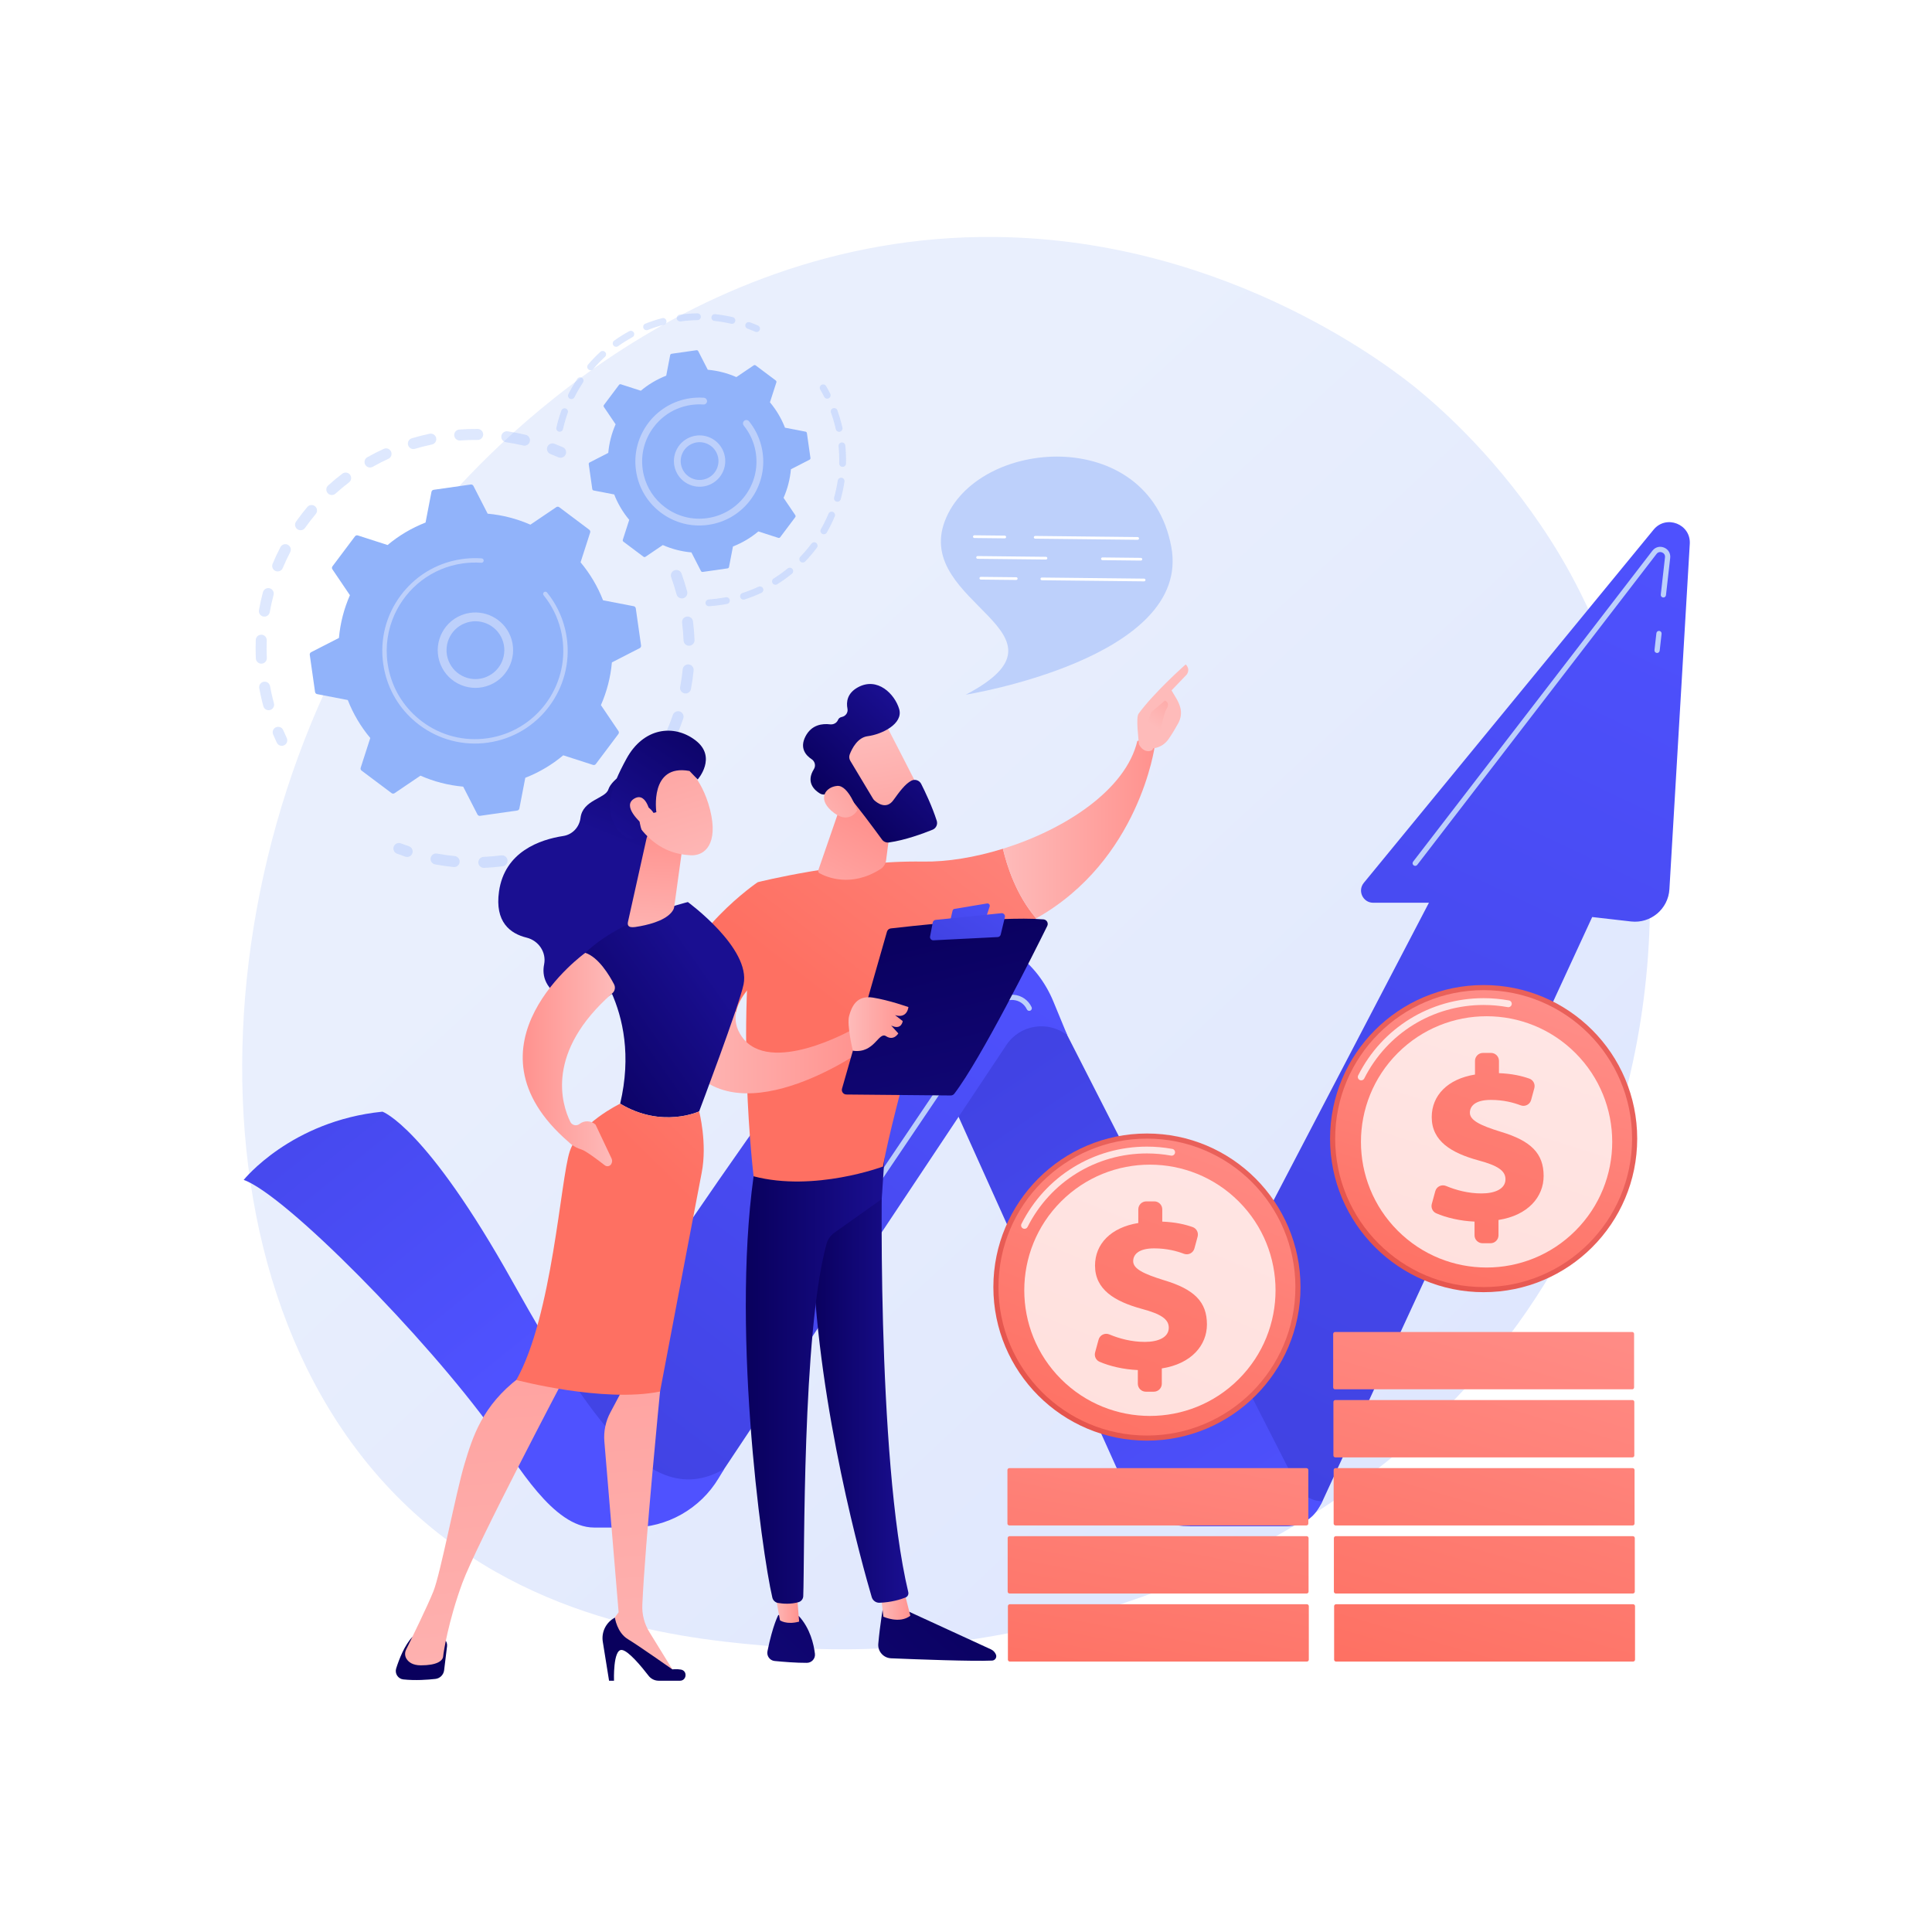 <?xml version="1.0" encoding="utf-8"?> <svg xmlns="http://www.w3.org/2000/svg" xmlns:xlink="http://www.w3.org/1999/xlink" version="1.1" x="0px" y="0px" viewBox="0 0 3710 3710" style="enable-background:new 0 0 3710 3710;" xml:space="preserve"> <g id="Background"> <g> <g> <rect style="fill:#FFFFFF;" width="3710" height="3710"></rect> </g> </g> </g> <g id="Illustration"> <g> <linearGradient id="SVGID_1_" gradientUnits="userSpaceOnUse" x1="3332.811" y1="3519.811" x2="1339.75" y2="1368.571"> <stop offset="0" style="stop-color:#DAE3FE"></stop> <stop offset="1" style="stop-color:#E9EFFD"></stop> </linearGradient> <path style="fill:url(#SVGID_1_);" d="M3055.065,2293.9c-273.861,640.118-996.766,915.064-1563.173,868.185 c-154.652-12.8-465.816-38.553-708.775-268.312C316.531,2452.537,388.389,1530.23,835.046,987.226 c57.52-69.927,455.666-538.435,1076.103-532.164c454.25,4.592,773.083,261.191,811.852,293.159 c48.975,40.383,156.996,136.347,254.348,288.588C3206.093,1394.521,3226.2,1893.889,3055.065,2293.9z"></path> <g> <g> <g style="opacity:0.3;"> <path style="fill:#91B3FA;" d="M1296.32,1094.828c5.178-1.281,10.595,1.532,12.447,6.659 c4.054,11.211,7.68,22.766,10.779,34.341c1.508,5.632-1.834,11.419-7.464,12.927c-0.068,0.017-0.134,0.033-0.2,0.049 c-5.567,1.377-11.236-1.951-12.725-7.516c-2.943-10.998-6.389-21.973-10.239-32.623c-1.982-5.48,0.854-11.534,6.338-13.515 C1295.608,1095.022,1295.964,1094.917,1296.32,1094.828z M1317.741,1184.245c0.4-0.099,0.812-0.176,1.232-0.229 c5.783-0.726,11.062,3.375,11.788,9.158c1.489,11.88,2.485,23.941,2.959,35.847c0.232,5.825-4.28,10.717-10.125,10.969 c-5.825,0.231-10.733-4.306-10.965-10.126c-0.451-11.317-1.398-22.775-2.815-34.065 C1309.142,1190.436,1312.62,1185.512,1317.741,1184.245z M1318.941,1276.154c1.141-0.282,2.349-0.377,3.585-0.254 c5.799,0.583,10.032,5.753,9.452,11.553c-1.187,11.888-2.908,23.874-5.115,35.623c-1.08,5.729-6.597,9.494-12.321,8.425 c-5.728-1.076-9.501-6.594-8.425-12.321c2.096-11.157,3.729-22.536,4.858-33.827 C1311.43,1280.789,1314.73,1277.195,1318.941,1276.154z M1299.555,1366.042c1.885-0.466,3.921-0.418,5.897,0.249 c5.523,1.861,8.491,7.85,6.63,13.373c-3.823,11.33-8.179,22.63-12.949,33.587c-2.33,5.337-8.545,7.784-13.891,5.462 c-5.343-2.327-7.788-8.546-5.462-13.891c4.531-10.405,8.671-21.138,12.299-31.905 C1293.275,1369.371,1296.171,1366.879,1299.555,1366.042z M1260.611,1449.349c2.644-0.654,5.536-0.291,8.042,1.243 c4.974,3.042,6.539,9.539,3.496,14.509c-6.224,10.174-12.971,20.226-20.056,29.87c-3.447,4.701-10.053,5.715-14.753,2.261 c-4.697-3.45-5.709-10.055-2.259-14.756c6.736-9.167,13.149-18.721,19.063-28.389 C1255.652,1451.62,1258.01,1449.992,1260.611,1449.349z M1204.213,1521.96c3.424-0.847,7.193,0.038,9.906,2.68 c4.177,4.068,4.266,10.747,0.202,14.925c-8.332,8.559-17.138,16.87-26.17,24.694c-4.409,3.817-11.072,3.338-14.889-1.069 c-3.815-4.403-3.338-11.07,1.067-14.886c8.583-7.436,16.948-15.328,24.865-23.462 C1200.62,1523.376,1202.366,1522.417,1204.213,1521.96z M834.823,1639.233c1.419-0.351,2.93-0.411,4.46-0.127 c11.148,2.075,22.537,3.691,33.849,4.8c5.8,0.569,10.042,5.733,9.472,11.531c-0.567,5.802-5.731,10.043-11.533,9.475 c-11.913-1.168-23.909-2.868-35.648-5.052c-5.732-1.067-9.512-6.578-8.445-12.308 C827.758,1643.351,830.929,1640.197,834.823,1639.233z M1133.172,1580.23c4.25-1.052,8.882,0.631,11.394,4.512 c3.169,4.894,1.77,11.428-3.122,14.596c-10.028,6.494-20.461,12.63-31.01,18.238c-5.158,2.712-11.538,0.786-14.275-4.363 c-2.736-5.146-0.782-11.537,4.365-14.275c10.018-5.324,19.924-11.151,29.448-17.317 C1130.984,1580.967,1132.066,1580.504,1133.172,1580.23z M926.532,1645.755c0.676-0.167,1.378-0.273,2.102-0.303 c11.337-0.473,22.803-1.446,34.08-2.881c5.783-0.734,11.068,3.356,11.804,9.137c0.734,5.781-3.346,11.093-9.137,11.803 c-11.866,1.509-23.932,2.532-35.86,3.033c-5.824,0.243-10.745-4.281-10.987-10.104 C918.318,1651.342,921.761,1646.935,926.532,1645.755z M1050.895,1621.171c5.171-1.279,10.58,1.524,12.44,6.639 c1.993,5.479-0.833,11.533-6.31,13.529c-11.216,4.079-22.759,7.729-34.309,10.841c-0.071,0.022-0.145,0.04-0.217,0.058 c-5.559,1.375-11.221-1.942-12.72-7.496c-1.518-5.63,1.812-11.422,7.442-12.939c10.971-2.96,21.934-6.428,32.59-10.305 C1050.17,1621.371,1050.533,1621.26,1050.895,1621.171z"></path> <path style="fill:#91B3FA;" d="M763.489,1619.139c2.017-0.499,4.203-0.411,6.292,0.388c5.083,1.945,10.29,3.812,15.48,5.56 c5.524,1.857,8.498,7.844,6.639,13.366c-1.856,5.526-7.844,8.506-13.369,6.637c-5.459-1.835-10.935-3.801-16.285-5.845 c-5.443-2.081-8.172-8.184-6.091-13.625C757.437,1622.262,760.247,1619.941,763.489,1619.139z"></path> </g> <g style="opacity:0.3;"> <path style="fill:#91B3FA;" d="M531.656,1395.998c4.945-1.223,10.184,1.286,12.239,6.124 c2.124,5.008,4.391,10.058,6.735,15.003c2.497,5.268,0.251,11.562-5.016,14.058c-5.29,2.506-11.563,0.249-14.059-5.016 c-2.467-5.208-4.855-10.524-7.094-15.798c-2.277-5.366,0.227-11.561,5.592-13.84 C530.582,1396.307,531.119,1396.131,531.656,1395.998z"></path> <path style="fill:#91B3FA;" d="M810.796,836.181c4.714-1.166,9.466-2.257,14.254-3.272c5.703-1.207,11.305,2.435,12.514,8.137 c1.209,5.702-2.456,11.332-8.135,12.516c-11.051,2.343-21.981,5.128-32.61,8.318c-5.591,1.668-11.466-1.491-13.143-7.073 c-1.677-5.586,1.492-11.471,7.075-13.145C797.326,839.688,804.071,837.845,810.796,836.181z M880.223,825.108 c0.572-0.141,1.166-0.237,1.776-0.282c11.744-0.863,23.656-1.236,35.402-1.11c5.827,0.062,10.502,4.838,10.44,10.663 c-0.063,5.83-4.846,10.521-10.668,10.441c-11.157-0.119-22.471,0.238-33.632,1.054c-5.812,0.427-10.87-3.94-11.297-9.751 C871.863,830.918,875.323,826.32,880.223,825.108z M738.791,861.279c4.83-1.195,9.979,1.171,12.122,5.86 c2.423,5.304,0.088,11.564-5.214,13.989c-10.142,4.632-20.223,9.764-29.965,15.258c-5.083,2.854-11.516,1.065-14.377-4.012 c-2.862-5.08-1.065-11.517,4.013-14.379c10.259-5.783,20.878-11.187,31.557-16.068 C737.538,861.648,738.163,861.434,738.791,861.279z M970.663,828.465c1.301-0.322,2.684-0.396,4.09-0.188 c11.636,1.738,23.338,3.994,34.779,6.706c5.671,1.345,9.178,7.03,7.833,12.701c-1.344,5.675-7.027,9.183-12.703,7.836 c-10.864-2.574-21.975-4.718-33.026-6.367c-5.765-0.858-9.74-6.233-8.879-11.996 C963.407,832.8,966.635,829.462,970.663,828.465z M661.213,907.737c3.962-0.98,8.308,0.399,10.938,3.855 c3.53,4.639,2.631,11.261-2.008,14.792c-8.87,6.747-17.574,13.971-25.876,21.47c-4.325,3.907-11,3.571-14.907-0.759 c-3.905-4.326-3.566-10.996,0.759-14.903c8.739-7.895,17.903-15.501,27.243-22.607 C658.543,908.687,659.857,908.073,661.213,907.737z M595.706,970.095c3.167-0.784,6.653-0.092,9.341,2.169 c4.458,3.756,5.029,10.414,1.273,14.872c-7.2,8.551-14.125,17.505-20.58,26.611c-3.364,4.761-9.95,5.885-14.713,2.51 c-4.756-3.372-5.878-9.957-2.508-14.715c6.794-9.584,14.08-19.006,21.658-28.003 C591.668,971.769,593.617,970.612,595.706,970.095z M545.352,1045.251c2.409-0.596,5.035-0.35,7.41,0.889 c5.168,2.693,7.174,9.068,4.48,14.236c-5.173,9.922-9.983,20.167-14.296,30.458c-2.253,5.373-8.432,7.909-13.814,5.651 c-5.374-2.255-7.906-8.437-5.652-13.815c4.541-10.828,9.602-21.614,15.044-32.053 C539.981,1047.824,542.515,1045.953,545.352,1045.251z M512.59,1129.593c1.669-0.413,3.461-0.423,5.241,0.05 c5.633,1.499,8.982,7.278,7.483,12.911c-2.877,10.807-5.323,21.855-7.271,32.844c-1.018,5.739-6.503,9.568-12.233,8.552 c-5.741-1.017-9.568-6.496-8.55-12.235c2.052-11.575,4.628-23.212,7.656-34.587 C505.943,1133.272,508.974,1130.488,512.59,1129.593z M499.137,1219.105c0.938-0.232,1.926-0.336,2.94-0.298 c5.824,0.22,10.368,5.122,10.146,10.944c-0.421,11.146-0.373,22.457,0.148,33.625c0.271,5.824-4.248,10.76-10.052,11.032 c-5.823,0.272-10.763-4.23-11.034-10.054c-0.547-11.756-0.599-23.665-0.153-35.399 C491.313,1224.146,494.687,1220.206,499.137,1219.105z M505.674,1309.325c0.21-0.052,0.424-0.096,0.639-0.137 c5.732-1.053,11.234,2.742,12.285,8.474c1.486,8.093,3.239,16.233,5.211,24.206c0.714,2.885,1.461,5.758,2.232,8.612 c1.522,5.628-1.805,11.425-7.432,12.944c-5.667,1.652-11.421-1.804-12.943-7.428c-0.814-3.006-1.596-6.022-2.348-9.06 c-2.074-8.384-3.918-16.953-5.48-25.464C496.824,1315.956,500.301,1310.654,505.674,1309.325z"></path> <path style="fill:#91B3FA;" d="M1058.376,851.753c2.037-0.504,4.241-0.408,6.344,0.406c5.327,2.067,10.711,4.285,16.003,6.594 c5.344,2.331,7.786,8.551,5.455,13.893c-2.333,5.342-8.546,7.788-13.893,5.455c-5.027-2.192-10.141-4.299-15.199-6.263 c-5.432-2.105-8.13-8.219-6.022-13.655C1052.356,854.852,1055.154,852.55,1058.376,851.753z"></path> </g> <g> <path style="fill:#91B3FA;" d="M1073.95,974.007c-1.683-1.263-3.983-1.32-5.725-0.14l-49.722,33.647 c-25.672-11.272-53.326-18.532-82.066-21.083l-27.367-53.393c-0.96-1.873-3.003-2.93-5.086-2.634l-71.293,10.161 c-2.084,0.298-3.749,1.884-4.148,3.949l-11.359,58.913c-26.884,10.48-51.408,25.176-72.907,43.172l-57.143-18.416 c-2.003-0.645-4.194,0.051-5.458,1.734l-43.227,57.597c-1.264,1.684-1.32,3.984-0.14,5.726l33.647,49.722 c-11.272,25.671-18.532,53.326-21.083,82.066l-53.394,27.368c-1.873,0.959-2.93,3.001-2.633,5.085l10.161,71.294 c0.297,2.083,1.883,3.749,3.95,4.147l58.913,11.36c10.479,26.884,25.174,51.408,43.171,72.907l-18.416,57.144 c-0.645,2.002,0.051,4.194,1.734,5.457l57.597,43.226c1.683,1.264,3.983,1.32,5.725,0.141l49.722-33.648 c25.671,11.273,53.326,18.533,82.066,21.083l27.367,53.395c0.96,1.872,3.002,2.93,5.085,2.634l71.294-10.162 c2.084-0.296,3.749-1.882,4.147-3.949l11.359-58.913c26.884-10.478,51.408-25.175,72.908-43.172l57.142,18.416 c2.003,0.646,4.196-0.051,5.459-1.734l43.226-57.597c1.263-1.683,1.319-3.982,0.141-5.725l-33.647-49.722 c11.273-25.672,18.532-53.326,21.082-82.067l53.394-27.367c1.872-0.959,2.93-3.002,2.632-5.086l-10.161-71.293 c-0.297-2.083-1.883-3.749-3.949-4.148l-58.913-11.359c-10.479-26.883-25.176-51.407-43.171-72.907l18.415-57.143 c0.646-2.003-0.051-4.194-1.734-5.459L1073.95,974.007z"></path> <g> <path style="fill:#BDD0FB;" d="M895.614,1178.228c34.253-8.474,70.553,9.237,84.321,42.839 c15.133,36.938-2.605,79.294-39.538,94.428c-17.893,7.336-37.57,7.256-55.401-0.211 c-17.835-7.466-31.695-21.433-39.025-39.326c-15.133-36.938,2.605-79.294,39.538-94.428 C888.84,1180.167,892.218,1179.068,895.614,1178.228z M926.171,1302.426c2.645-0.654,5.257-1.504,7.825-2.556 c28.318-11.601,41.916-44.083,30.315-72.398c-11.603-28.319-44.078-41.932-72.4-30.317 c-28.318,11.601-41.916,44.082-30.315,72.398c5.622,13.72,16.247,24.427,29.922,30.153 C902.632,1304.359,914.683,1305.268,926.171,1302.426z"></path> </g> <path style="fill:#BDD0FB;" d="M869.068,1077.092c5.883-1.455,11.873-2.623,17.955-3.491l0,0 c1.914-0.274,3.833-0.515,5.755-0.727c9.479-1.041,19.025-1.327,28.492-0.853c0.129,0.006,0.258,0.013,0.387,0.019 c0.366,0.02,0.732,0.04,1.099,0.064c0.713,0.04,1.426,0.089,2.136,0.138c1.871,0.132,3.371,1.464,3.801,3.192 c0.104,0.42,0.144,0.865,0.112,1.319c-0.164,2.326-2.187,4.07-4.509,3.91c-11.968-0.849-24.106-0.411-36.079,1.298 c-59.48,8.468-107.392,47.026-130.544,98.061c-12.881,28.384-18.099,60.631-13.382,93.712 c0.826,5.801,1.938,11.518,3.329,17.129c9.347,37.762,31.214,70.885,62.748,94.549c36.221,27.185,80.861,38.637,125.693,32.247 c92.591-13.207,157.118-99.224,143.926-191.772c-0.813-5.706-1.912-11.351-3.289-16.909 c-5.964-24.087-17.131-46.602-32.781-65.889c-0.404-0.499-0.676-1.06-0.819-1.645c-0.38-1.537,0.125-3.229,1.438-4.292 c1.816-1.464,4.468-1.199,5.939,0.62c16.43,20.249,28.158,43.887,34.418,69.175c1.446,5.834,2.599,11.758,3.454,17.747 c13.85,97.167-53.961,187.48-151.093,201.326c-47.068,6.709-93.929-5.315-131.954-33.854 c-33.106-24.843-56.061-59.616-65.875-99.258c-1.457-5.891-2.625-11.892-3.495-17.979 c-6.708-47.07,5.314-93.932,33.851-131.957C794.631,1109.859,829.416,1086.902,869.068,1077.092z"></path> </g> </g> <g> <g style="opacity:0.3;"> <path style="fill:#91B3FA;" d="M1579.146,738.34c2.738-0.677,5.701,0.485,7.194,3.047c2.789,4.78,5.471,9.71,7.97,14.652 c1.624,3.212,0.338,7.13-2.876,8.758c-3.211,1.64-7.134,0.335-8.758-2.876c-2.381-4.71-4.937-9.409-7.598-13.971 c-1.814-3.106-0.762-7.097,2.346-8.915C1577.977,738.714,1578.556,738.486,1579.146,738.34z"></path> <path style="fill:#91B3FA;" d="M1600.329,783.79c3.207-0.793,6.558,0.955,7.694,4.129c3.216,8.969,6.007,18.207,8.294,27.452 c0.482,1.947,0.943,3.905,1.387,5.874c0.788,3.516-1.636,6.917-4.927,7.797c-3.513,0.79-7-1.416-7.793-4.925 c-0.423-1.882-0.863-3.754-1.323-5.614c-2.182-8.818-4.844-17.629-7.907-26.183c-1.216-3.391,0.547-7.12,3.934-8.338 C1599.903,783.909,1600.116,783.843,1600.329,783.79z M1615.19,849.823c0.299-0.074,0.61-0.131,0.923-0.163 c3.584-0.356,6.779,2.258,7.137,5.841c1.151,11.493,1.598,23.161,1.328,34.671c-0.083,3.601-3.088,6.443-6.669,6.365 c-3.602-0.086-6.447-3.067-6.365-6.668c0.257-10.982-0.171-22.11-1.267-33.072 C1609.953,853.531,1612.094,850.589,1615.19,849.823z M1613.595,917.486c0.803-0.199,1.657-0.245,2.525-0.12 c3.56,0.529,6.015,3.85,5.486,7.411c-1.703,11.406-4.135,22.834-7.24,33.957c-0.967,3.473-4.553,5.494-8.032,4.525 c-3.465-0.966-5.493-4.563-4.527-8.028c2.959-10.608,5.282-21.498,6.902-32.378 C1609.112,920.162,1611.107,918.102,1613.595,917.486z M1595.412,982.69c1.311-0.324,2.73-0.243,4.07,0.311 c3.321,1.388,4.893,5.209,3.504,8.53c-4.454,10.663-9.607,21.138-15.323,31.143c-1.788,3.124-5.774,4.203-8.893,2.423 c-3.127-1.784-4.213-5.764-2.427-8.895c5.449-9.532,10.366-19.53,14.612-29.695 C1591.784,984.525,1593.475,983.169,1595.412,982.69z M1561.858,1041.473c1.829-0.453,3.842-0.111,5.471,1.105 c2.883,2.152,3.473,6.236,1.322,9.122c-6.907,9.244-14.448,18.152-22.417,26.472c-2.489,2.609-6.616,2.693-9.216,0.201 c-2.6-2.491-2.69-6.62-0.201-9.216c7.603-7.941,14.797-16.436,21.385-25.259 C1559.141,1042.644,1560.446,1041.822,1561.858,1041.473z M1515.059,1090.325c2.37-0.586,4.976,0.193,6.623,2.211 c2.273,2.788,1.852,6.893-0.935,9.169c-8.945,7.289-18.431,14.089-28.191,20.202c-3.066,1.906-7.075,0.983-8.987-2.066 c-1.911-3.048-0.986-7.074,2.063-8.983c9.309-5.831,18.349-12.31,26.876-19.259 C1513.28,1090.968,1514.153,1090.549,1515.059,1090.325z M1457.751,1126.242c2.966-0.734,6.132,0.706,7.468,3.576 c1.519,3.264,0.105,7.142-3.158,8.664c-10.426,4.855-21.294,9.117-32.303,12.674c-3.452,1.051-7.105-0.781-8.208-4.206 c-1.107-3.425,0.775-7.098,4.199-8.207c10.504-3.386,20.869-7.452,30.809-12.082 C1456.95,1126.479,1457.349,1126.342,1457.751,1126.242z M1359.704,1151.351c0.365-0.09,0.746-0.152,1.137-0.177 c9.483-0.634,19.097-1.799,28.578-3.463c1.438-0.244,2.846-0.501,4.248-0.775c3.538-0.678,6.955,1.63,7.636,5.166 c0.689,3.542-1.626,7.065-5.163,7.639c-1.497,0.285-2.992,0.563-4.5,0.818c-9.906,1.735-19.985,2.957-29.929,3.62 c-3.594,0.24-6.698-2.475-6.938-6.068C1354.559,1154.913,1356.692,1152.097,1359.704,1151.351z"></path> </g> <g style="opacity:0.3;"> <path style="fill:#91B3FA;" d="M1271.743,610.885c3.454-0.855,6.967,1.228,7.87,4.683c0.91,3.48-1.175,7.045-4.659,7.953 c-10.487,2.739-20.895,6.141-30.936,10.113c-3.338,1.285-7.137-0.313-8.461-3.664c-1.325-3.351,0.32-7.135,3.664-8.461 c10.532-4.159,21.443-7.731,32.435-10.602C1271.684,610.899,1271.715,610.891,1271.743,610.885z M1304.458,604.411 c0.229-0.057,0.457-0.1,0.695-0.132c11.244-1.536,22.696-2.402,34.036-2.578c3.601-0.051,6.562,2.816,6.617,6.416 c0.059,3.606-2.836,6.558-6.414,6.623c-10.822,0.166-21.749,0.994-32.479,2.455c-3.565,0.488-6.852-2.01-7.338-5.575 C1299.12,608.282,1301.269,605.199,1304.458,604.411z M1209.854,635.377c2.806-0.694,5.835,0.55,7.286,3.208 c1.722,3.154,0.56,7.114-2.6,8.84c-9.517,5.201-18.797,11.018-27.583,17.304c-2.943,2.085-7,1.417-9.093-1.515 c-2.094-2.925-1.418-7,1.51-9.095c9.211-6.587,18.941-12.686,28.919-18.133C1208.799,635.71,1209.323,635.508,1209.854,635.377 z M1371.048,603.426c0.719-0.178,1.482-0.236,2.263-0.154c11.291,1.214,22.621,3.139,33.671,5.723 c3.507,0.818,5.683,4.325,4.866,7.833c-0.821,3.495-4.328,5.674-7.831,4.862c-10.537-2.462-21.336-4.295-32.102-5.455 c-3.578-0.387-6.17-3.601-5.783-7.179C1366.434,606.259,1368.465,604.065,1371.048,603.426z M1155.726,674.101 c2.24-0.554,4.707,0.101,6.373,1.918c2.438,2.656,2.258,6.779-0.393,9.212c-7.973,7.31-15.578,15.186-22.608,23.417 c-2.341,2.743-6.456,3.06-9.193,0.72c-2.736-2.339-3.06-6.456-0.72-9.193c7.375-8.625,15.348-16.886,23.704-24.554 C1153.723,674.858,1154.703,674.354,1155.726,674.101z M1112.465,724.681c1.715-0.424,3.592-0.154,5.176,0.897 c2.998,1.993,3.816,6.04,1.823,9.037c-6.001,9.033-11.507,18.507-16.364,28.155c-1.62,3.221-5.543,4.513-8.754,2.894 c-3.217-1.618-4.51-5.534-2.892-8.747c5.091-10.119,10.86-20.052,17.149-29.516 C1109.543,725.988,1110.939,725.058,1112.465,724.681z M1082.565,784.173c1.205-0.298,2.506-0.26,3.763,0.196 c3.389,1.214,5.149,4.95,3.933,8.339c-3.671,10.2-6.741,20.718-9.128,31.257c-0.799,3.503-4.289,5.711-7.798,4.913 c-3.512-0.797-5.712-4.285-4.917-7.8c2.507-11.047,5.725-22.08,9.569-32.782 C1078.756,786.164,1080.52,784.679,1082.565,784.173z"></path> <path style="fill:#91B3FA;" d="M1436.184,618.663c1.221-0.302,2.541-0.255,3.81,0.212c5.237,1.924,10.439,4.014,15.467,6.206 c3.298,1.44,4.809,5.283,3.37,8.584c-1.446,3.289-5.281,4.802-8.584,3.369c-4.793-2.093-9.758-4.085-14.755-5.924 c-3.38-1.242-5.11-4.992-3.867-8.368C1432.403,620.635,1434.155,619.166,1436.184,618.663z"></path> </g> <g> <path style="fill:#91B3FA;" d="M1451.148,701.711c-1.126-0.845-2.665-0.883-3.831-0.094l-33.272,22.515 c-17.178-7.543-35.683-12.401-54.915-14.108l-18.313-35.728c-0.642-1.253-2.009-1.961-3.403-1.762l-47.706,6.799 c-1.394,0.199-2.509,1.26-2.776,2.643l-7.601,39.422c-17.989,7.013-34.4,16.846-48.786,28.889l-38.237-12.323 c-1.34-0.431-2.807,0.034-3.653,1.161l-28.925,38.541c-0.845,1.127-0.883,2.665-0.094,3.831l22.515,33.271 c-7.543,17.178-12.401,35.683-14.108,54.915l-35.729,18.312c-1.253,0.643-1.961,2.009-1.762,3.403l6.8,47.707 c0.199,1.395,1.26,2.509,2.643,2.775l39.422,7.602c7.012,17.99,16.846,34.4,28.888,48.786l-12.323,38.239 c-0.431,1.34,0.034,2.807,1.16,3.651l38.542,28.926c1.126,0.845,2.665,0.882,3.831,0.094l33.272-22.516 c17.178,7.544,35.683,12.401,54.915,14.108l18.313,35.729c0.642,1.253,2.008,1.961,3.403,1.762l47.707-6.8 c1.394-0.198,2.508-1.26,2.775-2.643l7.601-39.422c17.99-7.012,34.401-16.846,48.787-28.889l38.237,12.323 c1.341,0.432,2.808-0.034,3.653-1.16l28.925-38.541c0.845-1.126,0.883-2.665,0.094-3.831l-22.515-33.272 c7.543-17.178,12.401-35.683,14.107-54.915l35.729-18.313c1.252-0.642,1.961-2.009,1.761-3.403l-6.799-47.706 c-0.199-1.394-1.26-2.509-2.643-2.776l-39.422-7.602c-7.012-17.989-16.846-34.399-28.888-48.786l12.323-38.238 c0.432-1.34-0.034-2.807-1.16-3.653L1451.148,701.711z"></path> <g> <path style="fill:#BDD0FB;" d="M1331.674,837.501c10.208-2.526,20.914-1.718,30.789,2.416 c12.148,5.087,21.588,14.602,26.58,26.79c10.307,25.15-1.772,54.002-26.929,64.318c-25.21,10.277-54.017-1.778-64.323-26.934 c-4.996-12.188-4.944-25.592,0.144-37.736c5.086-12.151,14.6-21.593,26.792-26.584 C1327.004,838.839,1329.328,838.081,1331.674,837.501z M1352.108,920.614c1.703-0.421,3.393-0.971,5.064-1.653 c18.504-7.588,27.389-28.81,19.807-47.316c-3.673-8.961-10.616-15.965-19.55-19.702c-8.94-3.743-18.793-3.771-27.763-0.109 l0,0c-8.964,3.673-15.964,10.619-19.705,19.552c-3.743,8.94-3.78,18.798-0.105,27.766 C1316.751,915.984,1334.944,924.861,1352.108,920.614z"></path> </g> <path style="fill:#BDD0FB;" d="M1313.288,767.081c4.004-0.991,8.09-1.785,12.257-2.383c8.276-1.182,16.68-1.523,25-1.011 c0.374,0.026,0.747,0.052,1.121,0.077c2.89,0.203,5.205,2.26,5.869,4.929c0.16,0.649,0.222,1.335,0.172,2.036 c-0.253,3.591-3.378,6.279-6.963,6.038c-7.764-0.552-15.621-0.266-23.354,0.84l-0.003,0.001 c-0.425,0.059-0.851,0.126-1.271,0.19c-18.279,2.784-35.172,10.02-49.518,20.913c-7.786,5.914-14.823,12.914-20.914,20.88 c-0.05,0.065-0.099,0.129-0.149,0.194c-0.15,0.202-0.302,0.396-0.449,0.597c-17.596,23.45-25.012,52.348-20.874,81.372 c0.533,3.757,1.254,7.454,2.153,11.088c6.051,24.445,20.209,45.888,40.624,61.213c23.45,17.597,52.347,25.006,81.368,20.869 c29.003-4.145,54.7-19.33,72.301-42.774c17.596-23.449,25.012-52.348,20.874-81.371c-0.524-3.693-1.237-7.347-2.127-10.943 c-3.862-15.597-11.09-30.17-21.222-42.654c-0.624-0.77-1.045-1.637-1.265-2.54c-0.587-2.373,0.193-4.986,2.219-6.628 c2.802-2.26,6.899-1.844,9.172,0.958c11.335,13.97,19.426,30.278,23.748,47.721c0.997,4.029,1.794,8.114,2.383,12.244 c4.628,32.476-3.667,64.806-23.357,91.042c-19.689,26.23-48.393,43.247-80.884,47.855c-32.472,4.63-64.801-3.661-91.036-23.356 c-22.841-17.138-38.678-41.129-45.448-68.479c-1.004-4.06-1.813-8.201-2.412-12.4 C1212.347,840.726,1252.92,782.016,1313.288,767.081z"></path> </g> </g> </g> <g> <linearGradient id="SVGID_00000160174624896637200310000002696945698167256765_" gradientUnits="userSpaceOnUse" x1="3266.826" y1="961.263" x2="2377.724" y2="2829.884"> <stop offset="0" style="stop-color:#4F52FF"></stop> <stop offset="1" style="stop-color:#4042E2"></stop> </linearGradient> <path style="fill:url(#SVGID_00000160174624896637200310000002696945698167256765_);" d="M2221.839,2733.768l522.097-1000.228 h-106.968c-19.725,0-30.573-22.933-18.062-38.182l556.451-678.201c24.117-29.394,71.757-10.751,69.518,27.204l-39.115,663.198 c-2.24,37.966-35.904,66.262-73.688,61.937l-74.579-8.535l-518.025,1121.857c-13.485,29.205-42.719,47.905-74.886,47.905 h-179.541L2221.839,2733.768z"></path> <linearGradient id="SVGID_00000155837001930360203050000004991490575097058211_" gradientUnits="userSpaceOnUse" x1="2483.647" y1="2986.916" x2="1845.706" y2="2017.449"> <stop offset="0" style="stop-color:#4F52FF"></stop> <stop offset="1" style="stop-color:#4042E2"></stop> </linearGradient> <path style="fill:url(#SVGID_00000155837001930360203050000004991490575097058211_);" d="M1790.178,2032.263l368.59,818.776 c21.832,48.497,70.074,79.683,123.257,79.683h190.016c25.211,0,48.44-13.677,60.669-35.723l6.758-12.182l0,0 c-20.416,0-39.109-11.446-48.389-29.63l-491.103-962.243L1790.178,2032.263z"></path> <linearGradient id="SVGID_00000062152828572038493490000012427827635457948804_" gradientUnits="userSpaceOnUse" x1="1979.67" y1="1769.016" x2="1140.8" y2="2884.161"> <stop offset="0" style="stop-color:#4F52FF"></stop> <stop offset="1" style="stop-color:#4042E2"></stop> </linearGradient> <path style="fill:url(#SVGID_00000062152828572038493490000012427827635457948804_);" d="M2049.581,1988.137L2049.581,1988.137 c-36.961-29.187-90.965-20.606-117.059,18.599l-541.931,814.21c-43.404,65.212-116.549,104.393-194.884,104.393h-76.256 l-62.06-178.774c0,0,503.808-772.498,633.662-889.355c0,0,129.316-116.548,256.819-28.429 c33.685,23.281,59.261,56.507,74.882,94.358L2049.581,1988.137z"></path> <linearGradient id="SVGID_00000183233176143588557650000003049753957444543394_" gradientUnits="userSpaceOnUse" x1="993.959" y1="2623.476" x2="320.851" y2="1789.626"> <stop offset="0" style="stop-color:#4F52FF"></stop> <stop offset="1" style="stop-color:#4042E2"></stop> </linearGradient> <path style="fill:url(#SVGID_00000183233176143588557650000003049753957444543394_);" d="M467.969,2265.757 c0,0,90.715-113.39,266.502-131.029c0,0,83.491,28.445,249.823,326.492c166.333,298.047,276.74,433.962,406.297,359.726 l-10.726,17.809c-35.348,58.691-98.857,94.579-167.371,94.579h-71.654c-78.891,0-147.4-121.514-193.47-185.557 C817.913,2567.815,547.493,2293.694,467.969,2265.757z"></path> <path style="fill:#BDD0FB;" d="M3182.092,1253.916c-0.19,0-0.379-0.01-0.572-0.033c-2.757-0.311-4.739-2.8-4.425-5.557 l3.666-32.382c0.311-2.757,2.77-4.745,5.557-4.427c2.757,0.312,4.739,2.801,4.425,5.558l-3.666,32.382 C3186.785,1252.022,3184.614,1253.916,3182.092,1253.916z"></path> <path style="fill:#BDD0FB;" d="M2717.579,1662.685c-1.069,0-2.149-0.34-3.061-1.043c-2.198-1.691-2.61-4.845-0.916-7.045 l459.493-597.045c5.383-6.991,14.145-9.368,22.324-6.065c8.179,3.308,12.827,11.113,11.833,19.881l-8.107,71.567 c-0.314,2.757-2.806,4.736-5.557,4.425c-2.757-0.312-4.739-2.8-4.425-5.557l8.107-71.566c0.573-5.051-2.528-8.188-5.619-9.437 c-3.084-1.244-7.493-1.151-10.596,2.88l-459.493,597.045C2720.575,1662.011,2719.084,1662.685,2717.579,1662.685z"></path> <path style="fill:#BDD0FB;" d="M1675.176,2288.589c-0.968,0-1.946-0.278-2.806-0.859c-2.299-1.552-2.907-4.675-1.354-6.974 l237.638-352.246c8.497-12.593,22.615-19.407,37.757-18.277c15.149,1.15,28.07,10.034,34.569,23.765 c1.187,2.507,0.118,5.502-2.391,6.69c-2.502,1.187-5.504,0.116-6.688-2.392c-4.935-10.426-14.747-17.17-26.249-18.043 c-11.561-0.875-22.223,4.317-28.672,13.876l-237.638,352.246C1678.375,2287.814,1676.789,2288.589,1675.176,2288.589z"></path> <g> <path style="fill:#FFFFFF;" d="M1613.423,2380.125c-0.968,0-1.946-0.278-2.806-0.858c-2.299-1.552-2.907-4.673-1.354-6.974 l15.237-22.587c1.547-2.302,4.68-2.906,6.973-1.356c2.299,1.552,2.907,4.673,1.354,6.974l-15.237,22.587 C1616.622,2379.351,1615.036,2380.125,1613.423,2380.125z"></path> </g> </g> <g> <linearGradient id="SVGID_00000125567964075301024160000010673312662817514628_" gradientUnits="userSpaceOnUse" x1="1899.617" y1="3029.524" x2="1256.982" y2="3728.531"> <stop offset="0" style="stop-color:#09005D"></stop> <stop offset="1" style="stop-color:#1A0F91"></stop> </linearGradient> <path style="fill:url(#SVGID_00000125567964075301024160000010673312662817514628_);" d="M1696.479,3081.596 c0,0-6.655,37.677-9.918,74.972c-1.275,14.576,9.962,27.232,24.581,27.841c49.667,2.068,155.907,6.091,194.03,4.39 c5.731-0.256,9.478-6.123,7.357-11.453l0,0c-1.777-4.466-5.205-8.077-9.573-10.085l-175.489-80.654L1696.479,3081.596z"></path> <linearGradient id="SVGID_00000172440259660699359490000006437863907748914837_" gradientUnits="userSpaceOnUse" x1="1691.027" y1="3081.44" x2="1748.109" y2="3081.44"> <stop offset="0" style="stop-color:#FEBBBA"></stop> <stop offset="1" style="stop-color:#FF928E"></stop> </linearGradient> <path style="fill:url(#SVGID_00000172440259660699359490000006437863907748914837_);" d="M1691.027,3059.458l5.347,45.067 c0,0,30.741,14.31,51.735-1.804l-12.73-50.222L1691.027,3059.458z"></path> <linearGradient id="SVGID_00000067932115822776877520000004335280876948338072_" gradientUnits="userSpaceOnUse" x1="1555.672" y1="2644.973" x2="1744.414" y2="2644.973"> <stop offset="0" style="stop-color:#09005D"></stop> <stop offset="1" style="stop-color:#1A0F91"></stop> </linearGradient> <path style="fill:url(#SVGID_00000067932115822776877520000004335280876948338072_);" d="M1695.046,2212.197 c-2.31,11.769-12.397,587.291,49.122,845.202c1.004,4.209-1.13,8.546-5.135,10.182c-9.436,3.855-27.934,9.438-50.102,10.183 c-6.865,0.231-13.021-4.231-14.957-10.822c-17.585-59.839-101.849-359.651-112.842-646.053c-12.283-320.026,0-10.897,0-10.897 l7.204-197.82L1695.046,2212.197z"></path> <linearGradient id="SVGID_00000071550792656893526740000000704267862475074986_" gradientUnits="userSpaceOnUse" x1="1755.452" y1="2896.986" x2="1112.817" y2="3595.993"> <stop offset="0" style="stop-color:#09005D"></stop> <stop offset="1" style="stop-color:#1A0F91"></stop> </linearGradient> <path style="fill:url(#SVGID_00000071550792656893526740000000704267862475074986_);" d="M1494.609,3101.252 c0,0-10.594,19.021-20.85,69.563c-1.852,9.128,4.525,17.864,13.794,18.775c16.4,1.612,41.647,3.686,61.872,3.547 c9.323-0.064,16.599-8.182,15.475-17.437c-2.24-18.448-9.219-48.716-30.778-72.307L1494.609,3101.252z"></path> <linearGradient id="SVGID_00000114069931705613971800000010092248759168418700_" gradientUnits="userSpaceOnUse" x1="1485.304" y1="3078.513" x2="1534.589" y2="3078.513"> <stop offset="0" style="stop-color:#FEBBBA"></stop> <stop offset="1" style="stop-color:#FF928E"></stop> </linearGradient> <path style="fill:url(#SVGID_00000114069931705613971800000010092248759168418700_);" d="M1485.304,3043.286l12.494,68.152 c0,0,12.353,9.189,36.791,2.528l-5.964-73.328L1485.304,3043.286z"></path> <linearGradient id="SVGID_00000138563319519226818320000004778606999155638664_" gradientUnits="userSpaceOnUse" x1="1432.182" y1="2638.797" x2="1700.135" y2="2638.797"> <stop offset="0" style="stop-color:#09005D"></stop> <stop offset="1" style="stop-color:#1A0F91"></stop> </linearGradient> <path style="fill:url(#SVGID_00000138563319519226818320000004778606999155638664_);" d="M1451.552,2229.858 c-50.314,303.65,10.914,750.497,31.564,837.956c1.264,5.354,5.585,9.456,11.013,10.356c9.217,1.528,24.393,2.775,39.354-1.57 c5.155-1.497,8.776-6.147,8.987-11.51c2.77-70.708-2.216-504.785,44.665-676.334c2.376-8.694,7.685-16.276,15.031-21.498 l90.994-64.689l6.976-104.564L1451.552,2229.858z"></path> <g> <linearGradient id="SVGID_00000023257600104194625760000004663362116815361936_" gradientUnits="userSpaceOnUse" x1="2116.976" y1="1263.601" x2="1601.238" y2="1933.391"> <stop offset="0" style="stop-color:#FF928E"></stop> <stop offset="1" style="stop-color:#FE7062"></stop> </linearGradient> <path style="fill:url(#SVGID_00000023257600104194625760000004663362116815361936_);" d="M1772.156,1654.499 c-150.783-2.491-317.154,39.591-317.154,39.591c-44.945,262.253-7.859,564.744-7.859,564.744 c116.732,30.613,248.413-18.716,248.413-18.716c19.402-109.615,109.924-418.11,109.924-418.11 c73.672-9.144,134.361-30.399,184.34-58.5c-38.122-44.19-56.094-100.419-63.901-133.658 C1872.608,1646.418,1818.663,1655.267,1772.156,1654.499z"></path> <linearGradient id="SVGID_00000117671280304927468930000000169641494627110585_" gradientUnits="userSpaceOnUse" x1="1925.919" y1="1592.242" x2="2217.541" y2="1592.242"> <stop offset="0" style="stop-color:#FEBBBA"></stop> <stop offset="1" style="stop-color:#FF928E"></stop> </linearGradient> <path style="fill:url(#SVGID_00000117671280304927468930000000169641494627110585_);" d="M2217.541,1432.404 c-14.812-17.891-33.559-9.427-33.559-9.427c-22.189,93.729-138.534,169.726-258.063,206.873 c7.806,33.239,25.778,89.468,63.901,133.658C2188.188,1651.973,2217.541,1432.404,2217.541,1432.404z"></path> </g> <g> <linearGradient id="SVGID_00000111150750153069509540000010872192395647751870_" gradientUnits="userSpaceOnUse" x1="8295.201" y1="1543.36" x2="8490.887" y2="1988.587" gradientTransform="matrix(-1 0 0 1 10447.778 0)"> <stop offset="0" style="stop-color:#FEBBBA"></stop> <stop offset="1" style="stop-color:#FF928E"></stop> </linearGradient> <path style="fill:url(#SVGID_00000111150750153069509540000010872192395647751870_);" d="M2213.946,1436.954 c1.55,4.927-16.398,12.429-26.965-7.722c-0.369-9.658-6.243-51.033-0.472-58.901c30.736-41.904,90.327-94.432,90.327-94.432 c10.071,9.938,1.774,19.7,1.774,19.7l-28.908,30.115c6.046,10.927,13.421,20.15,16.878,33.367 c2.618,10.009,1.017,20.705-4.039,29.814c-5.074,9.142-11.998,21.026-18.542,30.326 C2231.611,1436.821,2213.946,1436.954,2213.946,1436.954z"></path> <linearGradient id="SVGID_00000041258699891599532150000017964621771808343719_" gradientUnits="userSpaceOnUse" x1="2216.141" y1="1395.082" x2="2297.793" y2="1269.543"> <stop offset="0" style="stop-color:#FEBBBA"></stop> <stop offset="1" style="stop-color:#FF928E"></stop> </linearGradient> <path style="fill:url(#SVGID_00000041258699891599532150000017964621771808343719_);" d="M2237.057,1345.252l-26.343,22.332 l-8.271,22.235l23.488,26.056c0,0,7.897-44.117,13.767-53.666C2245.567,1352.662,2242.523,1348.045,2237.057,1345.252z"></path> </g> <linearGradient id="SVGID_00000050640892152065113000000016044078350009453996_" gradientUnits="userSpaceOnUse" x1="1953.85" y1="1137.995" x2="1438.112" y2="1807.784"> <stop offset="0" style="stop-color:#FF928E"></stop> <stop offset="1" style="stop-color:#FE7062"></stop> </linearGradient> <path style="fill:url(#SVGID_00000050640892152065113000000016044078350009453996_);" d="M1512.836,1840.092l-57.834-146.002 c0,0-140.839,95.694-164,217.024c26.611,1.96,75.035,8.881,122.434,32.815 C1423.851,1886.639,1512.836,1840.092,1512.836,1840.092z"></path> <linearGradient id="SVGID_00000103973368178714793780000002805505447890250117_" gradientUnits="userSpaceOnUse" x1="1287.791" y1="2005.316" x2="1656.84" y2="2005.316"> <stop offset="0" style="stop-color:#FEBBBA"></stop> <stop offset="1" style="stop-color:#FF928E"></stop> </linearGradient> <path style="fill:url(#SVGID_00000103973368178714793780000002805505447890250117_);" d="M1635.914,1977.474 c0,0-158.127,89.366-211.481,13.058c-11.078-15.844-13.726-31.592-10.997-46.604c-47.398-23.933-95.823-30.855-122.434-32.815 c-6.984,36.576-3.292,75.479,18.202,114.797c93.459,170.963,347.637-9.448,347.637-9.448L1635.914,1977.474z"></path> <g> <linearGradient id="SVGID_00000124860495354136097280000016982382806886347417_" gradientUnits="userSpaceOnUse" x1="1768.491" y1="1742.934" x2="1971.418" y2="2588.465"> <stop offset="0" style="stop-color:#09005D"></stop> <stop offset="1" style="stop-color:#1A0F91"></stop> </linearGradient> <path style="fill:url(#SVGID_00000124860495354136097280000016982382806886347417_);" d="M1616.915,2090.531l86.3-301.378 c0.98-3.421,3.898-5.916,7.433-6.329c15.636-1.824,60.943-6.946,113.255-11.37c63.011-5.33,136.185-9.649,179.912-5.975 c6.217,0.522,9.973,7.097,7.209,12.69c-24.866,50.307-127.148,254.941-178.367,321.977c-1.697,2.221-4.321,3.519-7.116,3.493 l-200.23-1.863C1619.484,2101.722,1615.311,2096.133,1616.915,2090.531z"></path> <linearGradient id="SVGID_00000067938082601486849760000018001279519275845515_" gradientUnits="userSpaceOnUse" x1="1923.737" y1="1653.246" x2="1784.122" y2="1880.12"> <stop offset="0" style="stop-color:#4F52FF"></stop> <stop offset="1" style="stop-color:#4042E2"></stop> </linearGradient> <path style="fill:url(#SVGID_00000067938082601486849760000018001279519275845515_);" d="M1832.854,1745.326l62.569-10.425 c3.332-0.555,6.061,2.629,5.003,5.837l-6.194,18.768c-0.539,1.634-1.964,2.816-3.67,3.044l-60.21,8.043 c-3.115,0.416-5.683-2.414-4.967-5.474l3.834-16.386C1829.632,1746.967,1831.066,1745.624,1832.854,1745.326z"></path> <linearGradient id="SVGID_00000048482558728251336940000004678172755537752234_" gradientUnits="userSpaceOnUse" x1="1964.436" y1="1607.411" x2="1824.821" y2="1834.285"> <stop offset="0" style="stop-color:#4F52FF"></stop> <stop offset="1" style="stop-color:#4042E2"></stop> </linearGradient> <path style="fill:url(#SVGID_00000048482558728251336940000004678172755537752234_);" d="M1786.004,1798.295l5.154-26.849 c0.517-2.693,2.74-4.727,5.468-5.004l126.375-12.824c4.254-0.432,7.659,3.466,6.661,7.624l-8.035,33.456 c-0.643,2.677-2.973,4.61-5.722,4.749l-123.494,6.217C1788.391,1805.866,1785.245,1802.248,1786.004,1798.295z"></path> <linearGradient id="SVGID_00000128457904445506511090000007911980871424681886_" gradientUnits="userSpaceOnUse" x1="1629.44" y1="1966.622" x2="1744.414" y2="1966.622"> <stop offset="0" style="stop-color:#FEBBBA"></stop> <stop offset="1" style="stop-color:#FF928E"></stop> </linearGradient> <path style="fill:url(#SVGID_00000128457904445506511090000007911980871424681886_);" d="M1637.765,2017.719 c0,0-12.021-49.432-7.172-66.97c4.849-17.538,14.245-40.086,45.562-35.076c31.318,5.011,68.259,18.203,68.259,18.203 s-1.866,22.844-25.667,15.474l14.759,11.42c0,0-2.109,18.291-22.214,8.519l13.728,15.146c0,0-8.634,15.022-23.425,5.387 C1686.802,1980.187,1679.712,2023.671,1637.765,2017.719z"></path> </g> <linearGradient id="SVGID_00000103241403035499525460000009644743908429724288_" gradientUnits="userSpaceOnUse" x1="1523.924" y1="1847.788" x2="1667.929" y2="1579.872"> <stop offset="0" style="stop-color:#FEBBBA"></stop> <stop offset="1" style="stop-color:#FF928E"></stop> </linearGradient> <path style="fill:url(#SVGID_00000103241403035499525460000009644743908429724288_);" d="M1619.425,1532.087l-47.977,138.745 c-0.795,2.298,0.15,4.844,2.278,6.02c13.078,7.231,60.195,28.131,116.976-7.869c5.915-3.75,9.941-9.867,10.84-16.812 l15.536-120.084H1619.425z"></path> <g> <linearGradient id="SVGID_00000004538277321841264870000013531355758315199638_" gradientUnits="userSpaceOnUse" x1="678.35" y1="854.827" x2="482.972" y2="1113.296" gradientTransform="matrix(0.685 -0.728 0.728 0.685 583.231 1318.785)"> <stop offset="0" style="stop-color:#FEBBBA"></stop> <stop offset="1" style="stop-color:#FF928E"></stop> </linearGradient> <path style="fill:url(#SVGID_00000004538277321841264870000013531355758315199638_);" d="M1696.028,1382.086 c1.875,1.766,79.153,153.521,79.153,153.521l-87.587,42.282l-94.613-132.951 C1592.98,1444.939,1664.629,1352.53,1696.028,1382.086z"></path> <linearGradient id="SVGID_00000118376236250487731320000003468870667886373810_" gradientUnits="userSpaceOnUse" x1="529.136" y1="916.898" x2="762.519" y2="916.898" gradientTransform="matrix(0.685 -0.728 0.728 0.685 583.231 1318.785)"> <stop offset="0" style="stop-color:#09005D"></stop> <stop offset="1" style="stop-color:#1A0F91"></stop> </linearGradient> <path style="fill:url(#SVGID_00000118376236250487731320000003468870667886373810_);" d="M1631.734,1448.62 c-1.563,4.042-1.179,8.554,1.051,12.27l43.684,72.82c0.663,1.105,1.452,2.103,2.396,2.982c5.2,4.84,22.993,18.919,36.748-0.249 c11.724-16.337,22.723-31.189,34.51-37.314c6.882-3.578,15.353-0.721,18.847,6.204c7.197,14.265,21.138,43.344,29.897,70.918 c2.195,6.911-1.372,14.331-8.093,17.054c-17.735,7.186-52.788,20.181-83.893,24.473c-5.109,0.706-10.168-1.45-13.209-5.616 c-13.382-18.333-51.1-69.566-63.974-82.391c-11.96-11.914-34.033-7.421-43.978-4.563c-3.775,1.085-7.796,0.562-11.161-1.465 c-10.092-6.078-27.701-21.214-11.592-46.841c4.006-6.371,1.963-14.858-4.325-18.994c-11.266-7.411-23.492-21.323-11.844-43.851 c11.791-22.806,32.848-24.853,47.189-23.101c6.345,0.776,12.788-2.552,15.222-8.462c1.083-2.629,3.224-4.87,7.209-5.679 c7.516-1.525,12.45-8.399,10.975-15.925c-2.529-12.905-0.625-29.671,19.981-41c37.792-20.778,70.895,13.078,79.312,41.658 c8.417,28.581-33.836,48.778-60.415,52.149C1646.746,1416.174,1636.041,1437.483,1631.734,1448.62z"></path> <linearGradient id="SVGID_00000112609117337290309880000016636490759264921996_" gradientUnits="userSpaceOnUse" x1="1545.65" y1="1592.265" x2="1709.748" y2="1468.354"> <stop offset="0" style="stop-color:#FEBBBA"></stop> <stop offset="1" style="stop-color:#FF928E"></stop> </linearGradient> <path style="fill:url(#SVGID_00000112609117337290309880000016636490759264921996_);" d="M1646.105,1556.515 c0,0-16.805-49.17-38.315-47.365c-21.511,1.805-38.441,23.234-11.782,47.323 C1629.167,1586.437,1646.105,1556.515,1646.105,1556.515z"></path> </g> </g> <g> <linearGradient id="SVGID_00000102522715878344104210000000003693950168187522_" gradientUnits="userSpaceOnUse" x1="-6760.476" y1="1318.343" x2="-6644.248" y2="1609.897" gradientTransform="matrix(-1 0 0 1 -5477.029 0)"> <stop offset="0" style="stop-color:#09005D"></stop> <stop offset="1" style="stop-color:#1A0F91"></stop> </linearGradient> <path style="fill:url(#SVGID_00000102522715878344104210000000003693950168187522_);" d="M1214.53,1475.175 c0,0-39.183,19.059-46.387,40.953c-5.781,17.567-49.106,19.832-53.386,54.381c-2.21,17.838-15.41,32.124-33.176,34.847 c-44.25,6.782-112.444,29.761-123.356,106.589c-8.328,58.642,21.567,80.878,52.94,88.575 c23.043,5.653,38.357,28.066,33.697,51.33c-4.471,22.315,2.196,48.11,40.853,68.508c86.628,45.71,173.14-108.292,173.14-108.292 l17.73-268.899L1214.53,1475.175z"></path> <linearGradient id="SVGID_00000047782537385858002050000017848499029346094225_" gradientUnits="userSpaceOnUse" x1="-3416.536" y1="-3129.402" x2="-3214.131" y2="-3574.692" gradientTransform="matrix(-1 0 0 1 -5477.029 0)"> <stop offset="0" style="stop-color:#09005D"></stop> <stop offset="1" style="stop-color:#1A0F91"></stop> </linearGradient> <path style="fill:url(#SVGID_00000047782537385858002050000017848499029346094225_);" d="M858.453,3161.261l-5.606,46.084 c-1.063,8.742-7.947,15.655-16.696,16.655c-14.774,1.687-38.481,3.417-61.677,0.966c-10.181-1.076-16.791-11.386-13.689-21.143 c5.654-17.79,15.998-44.496,30.913-60.212h51.122C852.272,3143.61,859.594,3151.878,858.453,3161.261z"></path> <linearGradient id="SVGID_00000070841116876903682930000003210942145049313436_" gradientUnits="userSpaceOnUse" x1="-6752.049" y1="3573.548" x2="-6610.219" y2="1915.917" gradientTransform="matrix(-1 0 0 1 -5477.029 0)"> <stop offset="0" style="stop-color:#FEBBBA"></stop> <stop offset="1" style="stop-color:#FF928E"></stop> </linearGradient> <path style="fill:url(#SVGID_00000070841116876903682930000003210942145049313436_);" d="M1258.854,2621.415l8.628,50.757 c0,0-28.895,292.685-34.035,409.759c-0.806,18.355,3.942,36.494,13.576,52.138l50.244,81.591l-127.694-75.351l-2.542-15.583 l20.904-28.741l-27.38-327.88c-1.609-19.261,2.365-38.578,11.448-55.64l26.412-49.619L1258.854,2621.415z"></path> <linearGradient id="SVGID_00000070099253755878998850000004957604816422902459_" gradientUnits="userSpaceOnUse" x1="-3762.176" y1="-3286.507" x2="-3559.784" y2="-3731.768" gradientTransform="matrix(-1 0 0 1 -5477.029 0)"> <stop offset="0" style="stop-color:#09005D"></stop> <stop offset="1" style="stop-color:#1A0F91"></stop> </linearGradient> <path style="fill:url(#SVGID_00000070099253755878998850000004957604816422902459_);" d="M1305.678,3227.479h-40.75 c-7.627,0-14.821-3.501-19.472-9.546c-12.703-16.506-39.024-48.711-51.609-49.552c-16.942-1.131-14.775,59.098-14.775,59.098 h-9.497l-12.029-74.843c-3.027-18.831,6.339-37.486,23.248-46.309l0,0c0,0,3.873,28.641,24.873,41.31 c21,12.669,85.454,58.038,85.454,58.038s7.895-1.126,16.562,0.441C1320.54,3208.439,1318.743,3227.479,1305.678,3227.479z"></path> <linearGradient id="SVGID_00000089551170747707643270000011198075043121283973_" gradientUnits="userSpaceOnUse" x1="-6466.751" y1="3598.212" x2="-6324.884" y2="1940.146" gradientTransform="matrix(-1 0 0 1 -5477.029 0)"> <stop offset="0" style="stop-color:#FEBBBA"></stop> <stop offset="1" style="stop-color:#FF928E"></stop> </linearGradient> <path style="fill:url(#SVGID_00000089551170747707643270000011198075043121283973_);" d="M1083.956,2645.522 c0,0-169.277,321.101-196.187,394.415c-26.908,73.312-36.335,134.472-36.695,140.263c-0.564,9.05-11.819,17.729-42.846,17.729 c-16.013,0-23.855-6.419-27.694-12.631c-3.276-5.3-3.445-11.933-0.685-17.519c9.792-19.816,40.866-83.146,52.375-111.868 c13.74-34.295,43.297-189.71,59.506-243.746c16.21-54.036,34.533-112.651,105.122-166.643 C996.852,2645.522,1045.31,2598.061,1083.956,2645.522z"></path> <linearGradient id="SVGID_00000150823818568824939760000016289002021438574236_" gradientUnits="userSpaceOnUse" x1="1078.478" y1="2089.298" x2="1373.184" y2="1881.664"> <stop offset="0" style="stop-color:#09005D"></stop> <stop offset="1" style="stop-color:#1A0F91"></stop> </linearGradient> <path style="fill:url(#SVGID_00000150823818568824939760000016289002021438574236_);" d="M1190.891,2119.38 c43.666-185.029-66.952-289.68-66.952-289.68c69.798-66.998,196.97-97.485,196.97-97.485s121.349,88.717,106.954,158.158 c-8.438,40.699-85.297,243.781-85.297,243.781S1271.493,2167.79,1190.891,2119.38z"></path> <linearGradient id="SVGID_00000098906720618155760420000007984265003012935358_" gradientUnits="userSpaceOnUse" x1="1875.219" y1="1727.671" x2="1312.596" y2="2300.34"> <stop offset="0" style="stop-color:#FF928E"></stop> <stop offset="1" style="stop-color:#FE7062"></stop> </linearGradient> <path style="fill:url(#SVGID_00000098906720618155760420000007984265003012935358_);" d="M1094.077,2210.983 c17.771-53.535,96.814-91.603,96.814-91.603c80.602,48.41,151.674,14.775,151.674,14.775s15.939,60.922,4.938,117.539 c-11.001,56.617-80.019,420.478-80.019,420.478c-108.75,22.035-276.006-22.169-276.006-22.169 C1060.747,2527.019,1076.307,2264.518,1094.077,2210.983z"></path> <linearGradient id="SVGID_00000183958057260624500070000011176586662470620040_" gradientUnits="userSpaceOnUse" x1="1250.407" y1="1832.864" x2="1263.803" y2="1595.089"> <stop offset="0" style="stop-color:#FEBBBA"></stop> <stop offset="1" style="stop-color:#FF928E"></stop> </linearGradient> <path style="fill:url(#SVGID_00000183958057260624500070000011176586662470620040_);" d="M1241.576,1609.941l-35.501,159.464 c-3.399,14.047,9.406,11.747,23.606,9.07c23.256-4.384,53.229-13.414,63.25-31.51c1.02-1.842,1.529-3.923,1.816-6.009 L1310,1630.379c1.211-8.773-3.532-17.287-11.628-20.877l-29.432-13.051C1257.608,1591.427,1244.492,1597.893,1241.576,1609.941z"></path> <linearGradient id="SVGID_00000021805931307592663290000008483567033320412805_" gradientUnits="userSpaceOnUse" x1="-6657.798" y1="2034.6" x2="-6480.816" y2="2034.6" gradientTransform="matrix(-1 0 0 1 -5477.029 0)"> <stop offset="0" style="stop-color:#FEBBBA"></stop> <stop offset="1" style="stop-color:#FF928E"></stop> </linearGradient> <path style="fill:url(#SVGID_00000021805931307592663290000008483567033320412805_);" d="M1123.939,1829.7 c0,0-247.782,177.274-31.69,363.553c0,0,8.24,9.323,24.449,14.168c8.183,2.446,32.392,20.761,44.665,30.31 c3.946,3.07,9.647,2.025,12.299-2.212l0,0c2.079-3.321,2.323-7.471,0.648-11.012l-30.675-64.865 c-8.518-7.95-21.557-8.515-30.731-1.331l0,0c-5.852,4.583-14.425,2.664-17.7-4.008c-16.705-34.023-48.247-134.086,80.855-247.153 c4.854-4.25,6.082-11.28,3.103-17.002C1170.09,1872.721,1149.345,1838.118,1123.939,1829.7z"></path> <g> <linearGradient id="SVGID_00000101093380549983417670000015906373261310104974_" gradientUnits="userSpaceOnUse" x1="-6811.267" y1="490.066" x2="-6578.803" y2="76.358" gradientTransform="matrix(-0.981 -0.194 -0.194 0.981 -5247.939 -99.241)"> <stop offset="0" style="stop-color:#FEBBBA"></stop> <stop offset="1" style="stop-color:#FF928E"></stop> </linearGradient> <path style="fill:url(#SVGID_00000101093380549983417670000015906373261310104974_);" d="M1309.574,1464.572 c0,0,37.795,25.584,54.036,90.737s-10.152,88.524-37.206,87.092c-27.054-1.432-66.28-9.798-100.267-56.539 C1192.151,1539.121,1260.047,1433.31,1309.574,1464.572z"></path> <linearGradient id="SVGID_00000103251724715851007460000012754470175097030062_" gradientUnits="userSpaceOnUse" x1="-6761.273" y1="129.792" x2="-6645.042" y2="421.357" gradientTransform="matrix(-0.981 -0.194 -0.194 0.981 -5247.939 -99.241)"> <stop offset="0" style="stop-color:#09005D"></stop> <stop offset="1" style="stop-color:#1A0F91"></stop> </linearGradient> <path style="fill:url(#SVGID_00000103251724715851007460000012754470175097030062_);" d="M1260.411,1559.583 c0,0-13.848-93.359,63.665-79.079l15.672,16.316c0,0,37.94-42.727-4.046-75.024c-41.986-32.297-100.249-24.027-132.483,34.772 c-32.234,58.799-43.933,100.116-16.915,136.653c27.017,36.537,47.34,5.201,47.34,5.201s-12.391-31.623-2.11-45.193 c10.281-13.57,23.546,7.891,23.546,7.891L1260.411,1559.583z"></path> <linearGradient id="SVGID_00000170266525039146937620000006689744810384300443_" gradientUnits="userSpaceOnUse" x1="-6761.786" y1="517.874" x2="-6529.321" y2="104.165" gradientTransform="matrix(-0.981 -0.194 -0.194 0.981 -5247.939 -99.241)"> <stop offset="0" style="stop-color:#FEBBBA"></stop> <stop offset="1" style="stop-color:#FF928E"></stop> </linearGradient> <path style="fill:url(#SVGID_00000170266525039146937620000006689744810384300443_);" d="M1249.818,1567.578 c0,0-6.837-48.032-31.368-34.301c-24.532,13.731,8.841,44.869,22.221,55.464L1249.818,1567.578z"></path> </g> </g> <g> <path style="fill:#BDD0FB;" d="M1814.381,1000.472c60.728-160.159,391.007-185.818,434.842,49.577 c39.933,214.44-394.653,283.948-394.653,283.948C2082.634,1214.215,1753.654,1160.631,1814.381,1000.472z"></path> <g> <path style="fill:#FFFFFF;" d="M2184.628,1036.547l-196.78-2.137c-1.44-0.016-2.595-1.196-2.579-2.636 c0.016-1.44,1.196-2.594,2.636-2.579l196.78,2.137c1.44,0.016,2.595,1.196,2.579,2.636 C2187.248,1035.408,2186.068,1036.563,2184.628,1036.547z"></path> <path style="fill:#FFFFFF;" d="M1929.417,1033.775l-58.388-0.634c-1.44-0.016-2.595-1.196-2.579-2.636 c0.016-1.44,1.196-2.595,2.636-2.579l58.388,0.634c1.44,0.016,2.595,1.195,2.579,2.635 C1932.037,1032.636,1930.857,1033.791,1929.417,1033.775z"></path> <path style="fill:#FFFFFF;" d="M2190.824,1076.456l-73.889-0.802c-1.44-0.016-2.594-1.196-2.579-2.636 c0.015-1.44,1.196-2.595,2.635-2.579l73.889,0.803c1.44,0.016,2.595,1.196,2.579,2.636 C2193.444,1075.317,2192.264,1076.472,2190.824,1076.456z"></path> <path style="fill:#FFFFFF;" d="M2008.516,1074.476l-131.29-1.426c-1.44-0.016-2.595-1.196-2.579-2.636 c0.016-1.44,1.196-2.594,2.636-2.579l131.29,1.426c1.44,0.016,2.595,1.196,2.579,2.636 C2011.136,1073.337,2009.956,1074.492,2008.516,1074.476z"></path> <path style="fill:#FFFFFF;" d="M2197.02,1116.367l-196.416-2.133c-1.44-0.016-2.595-1.195-2.579-2.635 c0.016-1.44,1.196-2.595,2.636-2.579l196.415,2.133c1.44,0.015,2.595,1.196,2.58,2.636 C2199.641,1115.228,2198.461,1116.383,2197.02,1116.367z"></path> <path style="fill:#FFFFFF;" d="M1951.421,1113.7l-67.999-0.739c-1.44-0.015-2.595-1.196-2.579-2.636 c0.016-1.439,1.196-2.594,2.636-2.579l67.999,0.738c1.44,0.016,2.595,1.196,2.579,2.636 C1954.041,1112.561,1952.861,1113.716,1951.421,1113.7z"></path> </g> </g> <g> <g> <linearGradient id="SVGID_00000061449765574694717020000014555886655850493831_" gradientUnits="userSpaceOnUse" x1="2445.465" y1="2654.854" x2="2841.013" y2="2195.736"> <stop offset="0" style="stop-color:#E1473D"></stop> <stop offset="1" style="stop-color:#E9605A"></stop> </linearGradient> <circle style="fill:url(#SVGID_00000061449765574694717020000014555886655850493831_);" cx="2849.003" cy="2186.462" r="294.896"></circle> <linearGradient id="SVGID_00000140006029988569899220000017853647944166605483_" gradientUnits="userSpaceOnUse" x1="2962.489" y1="1824.387" x2="2751.506" y2="2497.524"> <stop offset="0" style="stop-color:#FF928E"></stop> <stop offset="1" style="stop-color:#FE7062"></stop> </linearGradient> <circle style="fill:url(#SVGID_00000140006029988569899220000017853647944166605483_);" cx="2849.003" cy="2186.462" r="285.09"></circle> <path style="opacity:0.78;fill:#FFFFFF;" d="M2613.916,2074.575c-0.99,0-1.996-0.223-2.941-0.703 c-3.226-1.625-4.519-5.56-2.89-8.785c46.185-91.498,138.498-148.337,240.917-148.337c16.341,0,32.711,1.472,48.65,4.378 c3.554,0.648,5.911,4.056,5.263,7.607c-0.645,3.558-4.062,5.886-7.607,5.263c-15.169-2.766-30.748-4.168-46.306-4.168 c-97.454,0-185.292,54.086-229.242,141.151C2618.61,2073.263,2616.308,2074.575,2613.916,2074.575z"></path> <ellipse transform="matrix(0.707 -0.707 0.707 0.707 -714.182 2661.161)" style="opacity:0.78;fill:#FFFFFF;" cx="2855.215" cy="2192.674" rx="241.294" ry="241.294"></ellipse> <g> <linearGradient id="SVGID_00000021833807085695966500000006181093356271808901_" gradientUnits="userSpaceOnUse" x1="3107.532" y1="1432.611" x2="2730.794" y2="2587.94"> <stop offset="0" style="stop-color:#FF928E"></stop> <stop offset="1" style="stop-color:#FE7062"></stop> </linearGradient> <path style="fill:url(#SVGID_00000021833807085695966500000006181093356271808901_);" d="M2831.536,2372.055v-26.251 c-27.367-1.096-54.435-7.555-73.66-15.97c-6.865-3.005-10.365-10.71-8.392-17.94l6.669-24.452 c2.446-8.97,12.202-13.611,20.777-10.016c19.071,7.995,42.618,14.32,68.01,14.32c26.358,0,46.015-8.937,46.015-27.254 c0-16.529-15.189-26.357-51.823-36.185c-52.269-14.296-89.799-37.082-89.799-83.097c0-41.551,30.382-73.27,83.098-81.757 v-26.255c0-8.447,6.848-15.295,15.296-15.295h15.424c8.447,0,15.296,6.849,15.296,15.295v23.572 c25.323,1.014,43.756,5.343,58.385,10.484c7.495,2.633,11.59,10.707,9.511,18.375l-6.133,22.615 c-2.365,8.72-11.686,13.497-20.137,10.301c-13.468-5.093-32.51-10.396-57.262-10.396c-31.273,0-40.208,12.954-40.208,24.571 c0,14.297,18.763,24.124,59.418,36.635c58.08,17.423,82.203,41.547,82.203,84.883c0,39.761-29.485,75.503-86.67,84.439v29.379 c0,8.448-6.848,15.296-15.296,15.296h-15.426C2838.384,2387.351,2831.536,2380.502,2831.536,2372.055z"></path> </g> </g> <linearGradient id="SVGID_00000026844555076071741210000005814489773598104490_" gradientUnits="userSpaceOnUse" x1="2933.992" y1="2324.536" x2="2665.274" y2="3236.131"> <stop offset="0" style="stop-color:#FF928E"></stop> <stop offset="1" style="stop-color:#FE7062"></stop> </linearGradient> <path style="fill:url(#SVGID_00000026844555076071741210000005814489773598104490_);" d="M3134.285,2667.884H2563.72 c-2.007,0-3.634-1.627-3.634-3.634v-102.796c0-2.007,1.627-3.634,3.634-3.634h570.565c2.007,0,3.634,1.627,3.634,3.634v102.796 C3137.919,2666.257,3136.292,2667.884,3134.285,2667.884z"></path> <linearGradient id="SVGID_00000166650639533591794320000006108139801019038347_" gradientUnits="userSpaceOnUse" x1="2970.412" y1="2333.224" x2="2701.695" y2="3244.819"> <stop offset="0" style="stop-color:#FF928E"></stop> <stop offset="1" style="stop-color:#FE7062"></stop> </linearGradient> <path style="fill:url(#SVGID_00000166650639533591794320000006108139801019038347_);" d="M3134.738,2798.584h-570.564 c-2.007,0-3.634-1.627-3.634-3.634v-102.796c0-2.007,1.627-3.634,3.634-3.634h570.564c2.007,0,3.634,1.627,3.634,3.634v102.796 C3138.372,2796.957,3136.745,2798.584,3134.738,2798.584z"></path> <linearGradient id="SVGID_00000068650887725177592350000004252957438442578093_" gradientUnits="userSpaceOnUse" x1="3006.832" y1="2341.911" x2="2738.115" y2="3253.505"> <stop offset="0" style="stop-color:#FF928E"></stop> <stop offset="1" style="stop-color:#FE7062"></stop> </linearGradient> <path style="fill:url(#SVGID_00000068650887725177592350000004252957438442578093_);" d="M3135.192,2929.284h-570.564 c-2.007,0-3.634-1.627-3.634-3.634v-102.796c0-2.007,1.627-3.634,3.634-3.634h570.564c2.007,0,3.634,1.627,3.634,3.634v102.796 C3138.826,2927.657,3137.199,2929.284,3135.192,2929.284z"></path> <linearGradient id="SVGID_00000035529432006507297490000009946814073845141166_" gradientUnits="userSpaceOnUse" x1="3043.252" y1="2350.599" x2="2774.535" y2="3262.194"> <stop offset="0" style="stop-color:#FF928E"></stop> <stop offset="1" style="stop-color:#FE7062"></stop> </linearGradient> <path style="fill:url(#SVGID_00000035529432006507297490000009946814073845141166_);" d="M3135.646,3059.984h-570.565 c-2.007,0-3.634-1.627-3.634-3.634v-102.796c0-2.007,1.627-3.634,3.634-3.634h570.565c2.007,0,3.634,1.627,3.634,3.634v102.796 C3139.28,3058.357,3137.653,3059.984,3135.646,3059.984z"></path> <linearGradient id="SVGID_00000171707082597674115390000009295882377500923291_" gradientUnits="userSpaceOnUse" x1="3079.671" y1="2359.289" x2="2810.954" y2="3270.883"> <stop offset="0" style="stop-color:#FF928E"></stop> <stop offset="1" style="stop-color:#FE7062"></stop> </linearGradient> <path style="fill:url(#SVGID_00000171707082597674115390000009295882377500923291_);" d="M3136.099,3190.684h-570.564 c-2.007,0-3.634-1.627-3.634-3.634v-102.796c0-2.007,1.627-3.634,3.634-3.634H3136.1c2.007,0,3.634,1.627,3.634,3.634v102.796 C3139.733,3189.057,3138.106,3190.684,3136.099,3190.684z"></path> </g> <g> <g> <linearGradient id="SVGID_00000169530063120647959560000002546794165441904788_" gradientUnits="userSpaceOnUse" x1="1798.905" y1="2939.944" x2="2194.453" y2="2480.826"> <stop offset="0" style="stop-color:#E1473D"></stop> <stop offset="1" style="stop-color:#E9605A"></stop> </linearGradient> <circle style="fill:url(#SVGID_00000169530063120647959560000002546794165441904788_);" cx="2202.443" cy="2471.552" r="294.896"></circle> <linearGradient id="SVGID_00000134932373207124624900000007791271908508415659_" gradientUnits="userSpaceOnUse" x1="2403.495" y1="1973.999" x2="2071.949" y2="2794.493"> <stop offset="0" style="stop-color:#FF928E"></stop> <stop offset="1" style="stop-color:#FE7062"></stop> </linearGradient> <circle style="fill:url(#SVGID_00000134932373207124624900000007791271908508415659_);" cx="2202.443" cy="2471.552" r="285.09"></circle> <path style="opacity:0.78;fill:#FFFFFF;" d="M1967.355,2359.664c-0.99,0-1.996-0.224-2.941-0.703 c-3.225-1.625-4.519-5.56-2.89-8.785c46.182-91.495,138.497-148.333,240.917-148.333c16.354,0,32.724,1.472,48.65,4.375 c3.554,0.648,5.911,4.056,5.263,7.607c-0.648,3.558-4.056,5.911-7.607,5.263c-15.156-2.762-30.738-4.164-46.306-4.164 c-97.454,0-185.295,54.086-229.242,141.148C1972.05,2358.352,1969.747,2359.664,1967.355,2359.664z"></path> <ellipse transform="matrix(0.707 -0.707 0.707 0.707 -1105.144 2287.475)" style="opacity:0.78;fill:#FFFFFF;" cx="2208.654" cy="2477.764" rx="241.294" ry="241.294"></ellipse> <g> <linearGradient id="SVGID_00000093893433423271825300000003516167834381903286_" gradientUnits="userSpaceOnUse" x1="2509.982" y1="1673.044" x2="2088.035" y2="2818.328"> <stop offset="0" style="stop-color:#FF928E"></stop> <stop offset="1" style="stop-color:#FE7062"></stop> </linearGradient> <path style="fill:url(#SVGID_00000093893433423271825300000003516167834381903286_);" d="M2184.975,2657.145v-26.251 c-27.366-1.096-54.434-7.555-73.66-15.97c-6.865-3.005-10.365-10.71-8.392-17.939l6.668-24.453 c2.447-8.97,12.202-13.61,20.778-10.016c19.07,7.994,42.618,14.32,68.009,14.32c26.358,0,46.015-8.936,46.015-27.254 c0-16.529-15.189-26.357-51.823-36.185c-52.27-14.296-89.799-37.082-89.799-83.097c0-41.551,30.382-73.27,83.098-81.757 v-26.255c0-8.447,6.848-15.295,15.296-15.295h15.424c8.447,0,15.296,6.848,15.296,15.295v23.572 c25.323,1.013,43.756,5.344,58.385,10.484c7.495,2.633,11.59,10.707,9.511,18.375l-6.133,22.615 c-2.365,8.72-11.686,13.497-20.137,10.301c-13.468-5.093-32.51-10.396-57.262-10.396c-31.274,0-40.208,12.955-40.208,24.571 c0,14.297,18.763,24.124,59.418,36.635c58.08,17.423,82.203,41.547,82.203,84.883c0,39.761-29.485,75.502-86.67,84.439v29.379 c0,8.448-6.848,15.296-15.297,15.296h-15.425C2191.824,2672.441,2184.975,2665.592,2184.975,2657.145z"></path> </g> </g> <linearGradient id="SVGID_00000066505753801364475280000004018543039688671664_" gradientUnits="userSpaceOnUse" x1="2299.384" y1="2479.838" x2="2143.226" y2="3291.185"> <stop offset="0" style="stop-color:#FF928E"></stop> <stop offset="1" style="stop-color:#FE7062"></stop> </linearGradient> <path style="fill:url(#SVGID_00000066505753801364475280000004018543039688671664_);" d="M2508.754,2929.284H1938.19 c-2.007,0-3.634-1.627-3.634-3.634v-102.796c0-2.007,1.627-3.634,3.634-3.634h570.564c2.007,0,3.634,1.627,3.634,3.634v102.796 C2512.388,2927.657,2510.761,2929.284,2508.754,2929.284z"></path> <linearGradient id="SVGID_00000124841098491170091600000004336253137343498174_" gradientUnits="userSpaceOnUse" x1="2324.411" y1="2482.868" x2="2168.252" y2="3294.215"> <stop offset="0" style="stop-color:#FF928E"></stop> <stop offset="1" style="stop-color:#FE7062"></stop> </linearGradient> <path style="fill:url(#SVGID_00000124841098491170091600000004336253137343498174_);" d="M2509.208,3059.984h-570.564 c-2.007,0-3.634-1.627-3.634-3.634v-102.796c0-2.007,1.627-3.634,3.634-3.634h570.564c2.007,0,3.634,1.627,3.634,3.634v102.796 C2512.842,3058.357,2511.215,3059.984,2509.208,3059.984z"></path> <linearGradient id="SVGID_00000114038528401012212840000011796609748531760308_" gradientUnits="userSpaceOnUse" x1="2349.437" y1="2485.897" x2="2193.278" y2="3297.244"> <stop offset="0" style="stop-color:#FF928E"></stop> <stop offset="1" style="stop-color:#FE7062"></stop> </linearGradient> <path style="fill:url(#SVGID_00000114038528401012212840000011796609748531760308_);" d="M2509.662,3190.684h-570.565 c-2.007,0-3.634-1.627-3.634-3.634v-102.796c0-2.007,1.627-3.634,3.634-3.634h570.565c2.007,0,3.634,1.627,3.634,3.634v102.796 C2513.295,3189.057,2511.669,3190.684,2509.662,3190.684z"></path> </g> </g> </g> </svg> 